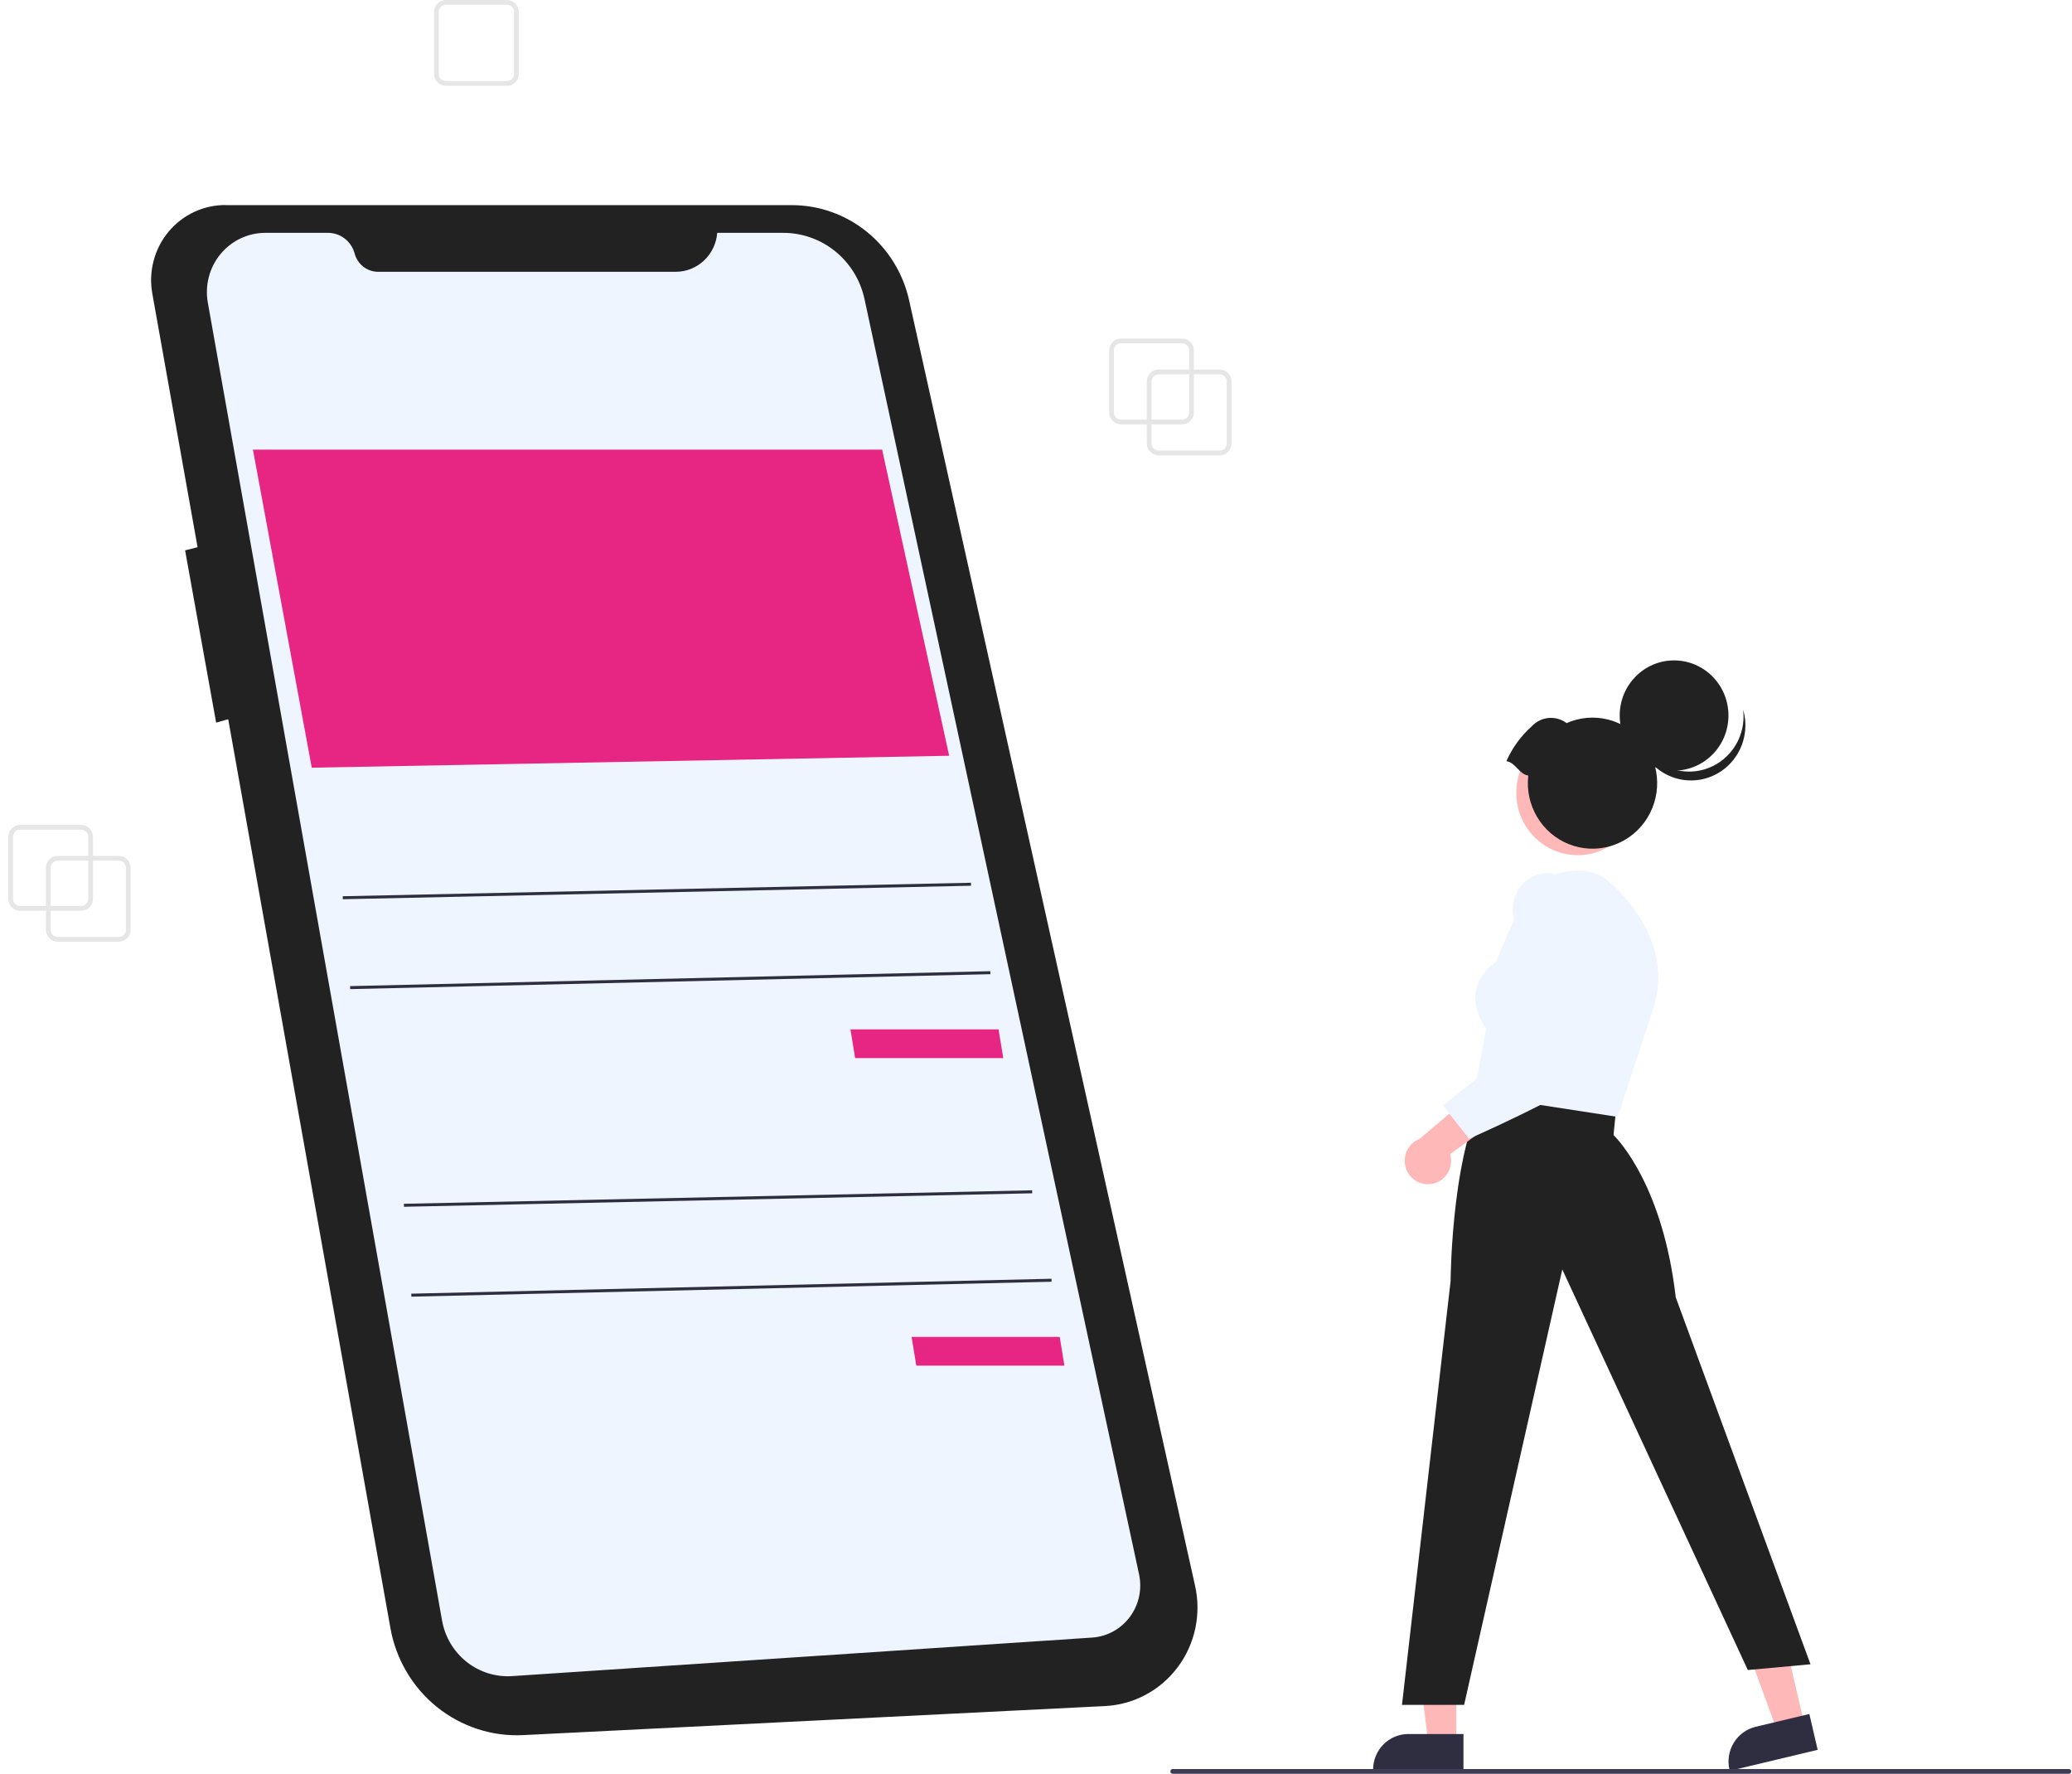 <svg width="229" height="196" viewBox="0 0 229 196" fill="none" xmlns="http://www.w3.org/2000/svg">
<g clip-path="url(#clip0_321_44322)">
<path d="M134.808 50.318H128.048C127.704 50.317 127.373 50.178 127.129 49.931C126.885 49.684 126.748 49.349 126.748 49V42.151C126.748 41.802 126.885 41.467 127.129 41.22C127.373 40.973 127.704 40.834 128.048 40.833H134.808C135.152 40.834 135.483 40.973 135.727 41.22C135.97 41.467 136.107 41.802 136.108 42.151V49C136.107 49.349 135.97 49.684 135.727 49.931C135.483 50.178 135.152 50.317 134.808 50.318ZM128.048 41.361C127.842 41.361 127.643 41.444 127.497 41.593C127.351 41.741 127.269 41.941 127.268 42.151V49C127.269 49.209 127.351 49.41 127.497 49.558C127.643 49.707 127.842 49.79 128.048 49.79H134.808C135.014 49.79 135.213 49.707 135.359 49.558C135.505 49.41 135.587 49.209 135.588 49V42.151C135.587 41.941 135.505 41.741 135.359 41.593C135.213 41.444 135.014 41.361 134.808 41.361H128.048Z" fill="#E6E6E6"/>
<path d="M56.032 9.484H49.273C48.928 9.484 48.598 9.345 48.354 9.098C48.11 8.851 47.973 8.516 47.973 8.167V1.317C47.973 0.968 48.11 0.633 48.354 0.386C48.598 0.139 48.928 0 49.273 0H56.032C56.377 0 56.707 0.139 56.951 0.386C57.195 0.633 57.332 0.968 57.332 1.317V8.167C57.332 8.516 57.195 8.851 56.951 9.098C56.707 9.345 56.377 9.484 56.032 9.484ZM49.273 0.527C49.066 0.528 48.868 0.611 48.722 0.759C48.576 0.907 48.493 1.108 48.493 1.317V8.167C48.493 8.376 48.576 8.577 48.722 8.725C48.868 8.873 49.066 8.957 49.273 8.957H56.032C56.239 8.957 56.437 8.873 56.583 8.725C56.729 8.577 56.812 8.376 56.812 8.167V1.317C56.812 1.108 56.729 0.907 56.583 0.759C56.437 0.611 56.239 0.528 56.032 0.527H49.273Z" fill="#E6E6E6"/>
<path d="M130.647 46.892H123.888C123.543 46.892 123.213 46.753 122.969 46.506C122.725 46.259 122.588 45.924 122.588 45.575V38.726C122.588 38.376 122.725 38.041 122.969 37.794C123.213 37.547 123.543 37.408 123.888 37.408H130.647C130.992 37.408 131.323 37.547 131.566 37.794C131.81 38.041 131.947 38.376 131.948 38.726V45.575C131.947 45.924 131.81 46.259 131.566 46.506C131.323 46.753 130.992 46.892 130.647 46.892ZM123.888 37.935C123.681 37.936 123.483 38.019 123.337 38.167C123.191 38.315 123.109 38.516 123.108 38.726V45.575C123.109 45.784 123.191 45.985 123.337 46.133C123.483 46.281 123.681 46.365 123.888 46.365H130.647C130.854 46.365 131.052 46.281 131.199 46.133C131.345 45.985 131.427 45.784 131.427 45.575V38.726C131.427 38.516 131.345 38.315 131.199 38.167C131.052 38.019 130.854 37.936 130.647 37.935H123.888Z" fill="#E6E6E6"/>
<path d="M13.136 104.059H6.376C6.032 104.059 5.701 103.92 5.457 103.673C5.214 103.426 5.077 103.091 5.076 102.741V95.892C5.077 95.543 5.214 95.208 5.457 94.961C5.701 94.714 6.032 94.575 6.376 94.575H13.136C13.48 94.575 13.811 94.714 14.055 94.961C14.299 95.208 14.436 95.543 14.436 95.892V102.741C14.436 103.091 14.299 103.426 14.055 103.673C13.811 103.92 13.48 104.059 13.136 104.059ZM6.376 95.102C6.17 95.102 5.971 95.186 5.825 95.334C5.679 95.482 5.597 95.683 5.596 95.892V102.741C5.597 102.951 5.679 103.152 5.825 103.3C5.971 103.448 6.17 103.531 6.376 103.532H13.136C13.342 103.531 13.541 103.448 13.687 103.3C13.833 103.152 13.915 102.951 13.916 102.741V95.892C13.915 95.683 13.833 95.482 13.687 95.334C13.541 95.186 13.342 95.102 13.136 95.102H6.376Z" fill="#E6E6E6"/>
<path d="M8.976 100.635H2.216C1.871 100.635 1.541 100.496 1.297 100.249C1.053 100.002 0.916 99.667 0.916 99.318V92.468C0.916 92.119 1.053 91.784 1.297 91.537C1.541 91.29 1.871 91.151 2.216 91.151H8.976C9.32 91.151 9.651 91.29 9.895 91.537C10.138 91.784 10.275 92.119 10.276 92.468V99.318C10.275 99.667 10.138 100.002 9.895 100.249C9.651 100.496 9.32 100.635 8.976 100.635ZM2.216 91.678C2.009 91.678 1.811 91.762 1.665 91.91C1.519 92.058 1.437 92.259 1.436 92.468V99.318C1.437 99.527 1.519 99.728 1.665 99.876C1.811 100.024 2.009 100.107 2.216 100.108H8.976C9.182 100.107 9.38 100.024 9.527 99.876C9.673 99.728 9.755 99.527 9.755 99.318V92.468C9.755 92.259 9.673 92.058 9.527 91.91C9.38 91.762 9.182 91.678 8.976 91.678H2.216Z" fill="#E6E6E6"/>
<path d="M24.947 22.667H87.503C90.522 22.666 93.451 23.707 95.809 25.618C98.167 27.528 99.813 30.195 100.476 33.179L132.085 175.244C132.43 176.794 132.436 178.401 132.103 179.953C131.77 181.505 131.106 182.965 130.157 184.229C129.209 185.494 127.999 186.533 126.612 187.274C125.225 188.014 123.695 188.439 122.13 188.517L57.822 191.727C54.377 191.899 50.989 190.794 48.29 188.62C45.591 186.446 43.764 183.35 43.152 179.912L25.222 79.47L23.888 79.851L20.458 60.814L21.837 60.466L16.832 32.429C16.617 31.228 16.667 29.994 16.978 28.815C17.288 27.636 17.851 26.541 18.627 25.607C19.403 24.674 20.372 23.926 21.466 23.416C22.561 22.906 23.752 22.646 24.957 22.657L24.947 22.667Z" fill="#222222"/>
<path d="M79.267 25.729H86.57C88.667 25.729 90.701 26.455 92.334 27.788C93.967 29.121 95.101 30.979 95.548 33.055L125.891 173.962C126.065 174.773 126.065 175.613 125.89 176.424C125.715 177.235 125.369 177.999 124.876 178.662C124.384 179.325 123.755 179.873 123.035 180.268C122.314 180.663 121.517 180.895 120.7 180.95L56.6 185.207C54.791 185.327 53.002 184.769 51.575 183.637C50.147 182.506 49.18 180.882 48.859 179.075L22.968 33.434C22.8 32.491 22.839 31.523 23.081 30.597C23.323 29.672 23.763 28.811 24.369 28.076C24.975 27.341 25.733 26.75 26.589 26.345C27.445 25.939 28.379 25.729 29.324 25.729H36.252C36.922 25.729 37.574 25.953 38.106 26.366C38.639 26.78 39.021 27.359 39.196 28.015C39.349 28.595 39.688 29.106 40.157 29.471C40.627 29.836 41.203 30.033 41.795 30.033H74.681C75.84 30.033 76.956 29.59 77.807 28.791C78.657 27.993 79.179 26.899 79.267 25.729Z" fill="#EEF5FF"/>
<path d="M27.955 49.686H97.495L104.904 83.51L34.456 84.828L27.955 49.686Z" fill="#E72583"/>
<path d="M93.99 113.741H110.361L110.882 116.918H94.511L93.99 113.741Z" fill="#E72583"/>
<path d="M107.312 97.542L37.879 99.032L37.886 99.363L107.319 97.873L107.312 97.542Z" fill="#2F2E41"/>
<path d="M109.454 107.314L38.695 108.963L38.703 109.295L109.462 107.646L109.454 107.314Z" fill="#2F2E41"/>
<path d="M100.75 147.725H117.121L117.641 150.902H101.27L100.75 147.725Z" fill="#E72583"/>
<path d="M114.072 131.526L44.639 133.016L44.646 133.347L114.079 131.858L114.072 131.526Z" fill="#2F2E41"/>
<path d="M116.212 141.298L45.453 142.947L45.461 143.279L116.22 141.63L116.212 141.298Z" fill="#2F2E41"/>
<path d="M160.952 192.631H157.854L156.381 180.524H160.952V192.631Z" fill="#FFB8B8"/>
<path d="M161.744 195.672H151.756V195.545C151.756 194.501 152.165 193.499 152.894 192.76C153.623 192.022 154.612 191.607 155.643 191.607H161.744V195.672Z" fill="#2F2E41"/>
<path d="M199.433 190.575L196.424 191.294L192.25 179.852L196.7 178.79L199.433 190.575Z" fill="#FFB8B8"/>
<path d="M200.892 193.354L191.17 195.673L191.141 195.546C191.024 195.043 191.006 194.521 191.088 194.01C191.169 193.5 191.35 193.01 191.619 192.57C191.887 192.13 192.239 191.748 192.653 191.446C193.067 191.144 193.536 190.927 194.033 190.809L199.972 189.392L200.892 193.354Z" fill="#2F2E41"/>
<path d="M160.321 141.565C160.321 140.93 160.511 126.045 164.538 120.414L164.599 120.331L178.641 122.294L178.328 125.42C178.945 126.028 183.802 131.17 185.204 143.347L200.097 183.9L193.171 184.535L172.667 140.273L161.816 188.386H154.949L160.321 141.565Z" fill="#222222"/>
<path d="M162.893 120.963L164.265 113.663C163.386 112.527 162.96 111.097 163.072 109.658C163.192 108.969 163.455 108.313 163.844 107.735C164.233 107.157 164.739 106.669 165.329 106.304L168.885 97.895L168.932 97.865C169.172 97.723 174.835 94.404 177.922 97.535C178 97.596 185.6 103.71 182.547 111.958L178.78 123.413L162.893 120.963Z" fill="#EEF5FF"/>
<path d="M158.12 130.839C158.49 130.797 158.846 130.672 159.164 130.475C159.481 130.278 159.752 130.012 159.957 129.697C160.162 129.382 160.297 129.025 160.351 128.652C160.405 128.279 160.378 127.898 160.271 127.536L167.611 122.173L163.214 120.479L156.914 125.83C156.327 126.052 155.841 126.485 155.548 127.046C155.255 127.607 155.175 128.257 155.322 128.874C155.47 129.49 155.836 130.031 156.351 130.393C156.865 130.755 157.493 130.913 158.115 130.838L158.12 130.839Z" fill="#FFB8B8"/>
<path d="M159.469 122.163L170.682 113.212L167.348 101.67C167.191 101.124 167.146 100.551 167.218 99.986C167.289 99.421 167.474 98.878 167.761 98.389C168.027 97.928 168.386 97.528 168.813 97.216C169.24 96.903 169.727 96.684 170.243 96.573C172.162 96.162 173.905 97.251 175.421 99.811L175.432 99.833C175.683 100.455 181.525 115.087 177.062 118.216C172.699 121.277 162.582 125.732 162.479 125.778L162.36 125.83L159.469 122.163Z" fill="#EEF5FF"/>
<path d="M174.373 94.493C178.125 94.493 181.166 91.412 181.166 87.61C181.166 83.808 178.125 80.727 174.373 80.727C170.621 80.727 167.58 83.808 167.58 87.61C167.58 91.412 170.621 94.493 174.373 94.493Z" fill="#FFB8B8"/>
<path d="M185.021 85.152C188.34 85.152 191.031 82.425 191.031 79.062C191.031 75.699 188.34 72.973 185.021 72.973C181.702 72.973 179.012 75.699 179.012 79.062C179.012 82.425 181.702 85.152 185.021 85.152Z" fill="#222222"/>
<path d="M190.208 84.105C189.43 84.674 188.529 85.046 187.58 85.191C186.631 85.335 185.662 85.246 184.754 84.933C183.846 84.62 183.024 84.091 182.359 83.391C181.694 82.691 181.204 81.839 180.93 80.907C181.033 81.742 181.306 82.547 181.732 83.27C182.158 83.993 182.727 84.618 183.404 85.107C184.081 85.596 184.85 85.937 185.663 86.109C186.476 86.281 187.316 86.281 188.129 86.108C188.942 85.934 189.711 85.592 190.387 85.103C191.063 84.613 191.631 83.987 192.056 83.263C192.481 82.54 192.754 81.735 192.856 80.899C192.959 80.064 192.889 79.216 192.652 78.409C192.786 79.493 192.631 80.594 192.201 81.597C191.771 82.599 191.082 83.465 190.208 84.105Z" fill="#222222"/>
<path d="M166.488 84.111C167.137 82.635 168.093 81.32 169.292 80.255C169.78 79.728 170.442 79.401 171.152 79.336C171.863 79.271 172.572 79.472 173.146 79.901C174.589 79.262 176.2 79.125 177.728 79.509C179.256 79.894 180.616 80.779 181.597 82.028C182.577 83.276 183.124 84.817 183.151 86.413C183.178 88.008 182.685 89.568 181.747 90.85C180.809 92.132 179.48 93.064 177.966 93.501C176.452 93.939 174.838 93.858 173.374 93.271C171.91 92.683 170.678 91.622 169.871 90.253C169.063 88.883 168.724 87.281 168.907 85.697C167.875 85.552 167.52 84.258 166.488 84.111Z" fill="#222222"/>
<path d="M228.657 196.001H129.606C129.537 196.001 129.471 195.974 129.422 195.924C129.373 195.875 129.346 195.808 129.346 195.738C129.346 195.668 129.373 195.601 129.422 195.551C129.471 195.502 129.537 195.474 129.606 195.474H228.657C228.726 195.474 228.792 195.502 228.841 195.551C228.89 195.601 228.917 195.668 228.917 195.738C228.917 195.808 228.89 195.875 228.841 195.924C228.792 195.974 228.726 196.001 228.657 196.001Z" fill="#3F3D56"/>
</g>
<defs>
<clipPath id="clip0_321_44322">
<rect width="228" height="196" fill="white" transform="translate(0.916)"/>
</clipPath>
</defs>
</svg>
